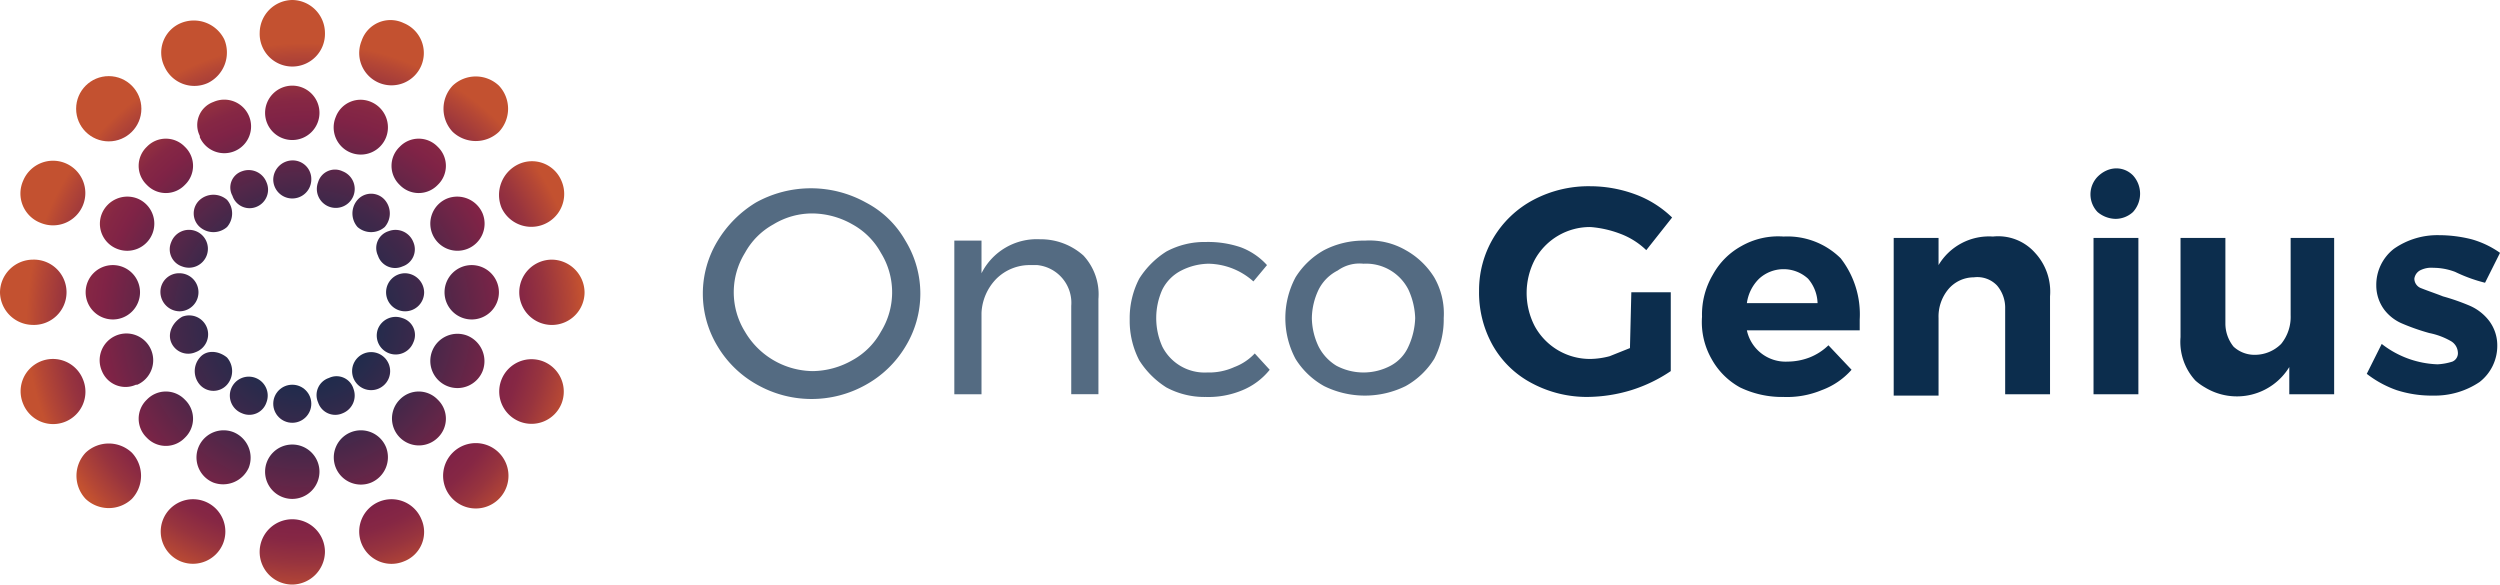 <?xml version="1.0" encoding="UTF-8"?> <svg xmlns="http://www.w3.org/2000/svg" xmlns:xlink="http://www.w3.org/1999/xlink" height="125.329" viewBox="0 0 536 125.329" width="536"><radialGradient id="a" cx="-2.144" cy=".5" gradientTransform="matrix(1 0 0 -1 0 1.744)" gradientUnits="objectBoundingBox" r="7.311"><stop offset="0" stop-color="#0c2d4d"></stop><stop offset=".11" stop-color="#122c4d"></stop><stop offset=".26" stop-color="#242b4c"></stop><stop offset=".44" stop-color="#41284a"></stop><stop offset=".63" stop-color="#6a2547"></stop><stop offset=".73" stop-color="#802346"></stop><stop offset=".79" stop-color="#862744"></stop><stop offset=".87" stop-color="#98343e"></stop><stop offset=".96" stop-color="#b54735"></stop><stop offset="1" stop-color="#c35130"></stop></radialGradient><radialGradient id="b" cx="-2.576" cy=".5" gradientTransform="matrix(1 0 0 -1 0 1.521)" r="5.117" xlink:href="#a"></radialGradient><radialGradient id="c" cx="-3.293" cy=".5" gradientTransform="matrix(1 0 0 -1 0 1.434)" r="4.265" xlink:href="#a"></radialGradient><radialGradient id="d" cx="3.784" cy=".5" r="7.311" xlink:href="#a"></radialGradient><radialGradient id="e" cx="4.024" cy=".5" gradientTransform="matrix(1 0 0 -1 0 1.521)" r="5.117" xlink:href="#a"></radialGradient><radialGradient id="f" cx="4.666" cy=".5" gradientTransform="matrix(1 0 0 -1 0 1.434)" r="4.265" xlink:href="#a"></radialGradient><radialGradient id="g" cx=".82" cy="3.465" gradientTransform="matrix(1 0 0 -1 0 7.672)" r="7.311" xlink:href="#a"></radialGradient><radialGradient id="h" cx=".724" cy="3.8" gradientTransform="matrix(1 0 0 -1 0 8.121)" r="5.117" xlink:href="#a"></radialGradient><radialGradient id="i" cx=".687" cy="4.479" gradientTransform="matrix(1 0 0 -1 0 9.392)" r="4.265" xlink:href="#a"></radialGradient><radialGradient id="j" cx=".82" cy="-2.428" gradientTransform="matrix(1 0 0 -1 0 -4.113)" r="7.311" xlink:href="#a"></radialGradient><radialGradient id="k" cx=".724" cy="-2.8" gradientTransform="matrix(1 0 0 -1 0 -5.079)" r="5.117" xlink:href="#a"></radialGradient><radialGradient id="l" cx=".687" cy="-3.479" gradientTransform="matrix(1 0 0 -1 0 -6.525)" r="4.265" xlink:href="#a"></radialGradient><radialGradient id="m" cx="-1.283" cy="2.567" gradientTransform="matrix(1.027 0 0 -1 .035 5.87)" r="7.244" xlink:href="#a"></radialGradient><radialGradient id="n" cx="-1.601" cy="2.825" gradientTransform="matrix(1 0 0 -1 0 6.171)" r="5.117" xlink:href="#a"></radialGradient><radialGradient id="o" cx="-2.154" cy="3.342" gradientTransform="matrix(1 0 0 -1 0 7.123)" r="4.309" xlink:href="#a"></radialGradient><radialGradient id="p" cx="2.935" cy="-1.532" gradientTransform="matrix(1.041 0 0 -1 -.121 -2.337)" r="7.149" xlink:href="#a"></radialGradient><radialGradient id="q" cx="3.049" cy="-1.825" gradientTransform="matrix(1 0 0 -1 0 -3.129)" r="5.118" xlink:href="#a"></radialGradient><radialGradient id="r" cx="3.531" cy="-2.342" gradientTransform="matrix(1 0 0 -1 0 -4.246)" r="4.309" xlink:href="#a"></radialGradient><radialGradient id="s" cx="2.883" cy="2.609" gradientTransform="matrix(.973 0 0 -1 .077 5.975)" r="7.444" xlink:href="#a"></radialGradient><radialGradient id="t" cx="3.049" cy="2.825" gradientTransform="matrix(1 0 0 -1 0 6.171)" r="5.117" xlink:href="#a"></radialGradient><radialGradient id="u" cx="3.499" cy="3.313" gradientTransform="matrix(1 0 0 -1 0 7.059)" r="4.265" xlink:href="#a"></radialGradient><radialGradient id="v" cx="-1.252" cy="-1.571" gradientTransform="matrix(1 0 0 -1 0 -2.399)" r="7.311" xlink:href="#a"></radialGradient><radialGradient id="w" cx="-1.601" cy="-1.825" gradientTransform="matrix(1 0 0 -1 0 -3.129)" r="5.118" xlink:href="#a"></radialGradient><radialGradient id="x" cx="-2.154" cy="-2.342" gradientTransform="matrix(1 0 0 -1 0 -4.246)" r="4.309" xlink:href="#a"></radialGradient><radialGradient id="y" cx="-1.87" cy="1.635" gradientTransform="matrix(.995 0 0 -1 -.009 4.009)" r="7.272" xlink:href="#a"></radialGradient><radialGradient id="z" cx="-2.311" cy="1.764" gradientTransform="matrix(.997 0 0 -1 -.008 4.05)" r="5.131" xlink:href="#a"></radialGradient><radialGradient id="A" cx="-2.991" cy="1.996" gradientTransform="matrix(1.009 0 0 -1 .027 4.423)" r="4.24" xlink:href="#a"></radialGradient><radialGradient id="B" cx="3.532" cy="-.603" gradientTransform="matrix(1.005 0 0 -1 -.019 -.467)" r="7.268" xlink:href="#a"></radialGradient><radialGradient id="C" cx="3.852" cy="-.78" gradientTransform="matrix(1 0 0 -1 0 -1.027)" r="5.24" xlink:href="#a"></radialGradient><radialGradient id="D" cx="4.391" cy="-1.035" gradientTransform="matrix(1 0 0 -1 0 -1.633)" r="4.306" xlink:href="#a"></radialGradient><radialGradient id="E" cx="1.966" cy="3.198" gradientTransform="matrix(1.014 0 0 -1 -.028 7.135)" r="7.272" xlink:href="#a"></radialGradient><radialGradient id="F" cx="1.998" cy="3.623" gradientTransform="matrix(.989 0 0 -1 .022 7.779)" r="5.24" xlink:href="#a"></radialGradient><radialGradient id="G" cx="2.181" cy="4.141" gradientTransform="matrix(1 0 0 -1 0 8.713)" r="4.24" xlink:href="#a"></radialGradient><radialGradient id="H" cx="-.316" cy="-2.187" gradientTransform="matrix(1.005 0 0 -1 .001 -3.638)" r="7.238" xlink:href="#a"></radialGradient><radialGradient id="I" cx="-.54" cy="-2.535" gradientTransform="matrix(1.003 0 0 -1 .002 -4.55)" r="5.113" xlink:href="#a"></radialGradient><radialGradient id="J" cx="-.845" cy="-3.202" gradientTransform="matrix(.997 0 0 -1 -.002 -5.967)" r="4.306" xlink:href="#a"></radialGradient><radialGradient id="K" cx="-.323" cy="3.203" gradientTransform="matrix(1.005 0 0 -1 .002 7.144)" r="7.272" xlink:href="#a"></radialGradient><radialGradient id="L" cx="-.545" cy="3.547" gradientTransform="matrix(1.003 0 0 -1 .002 7.616)" r="5.131" xlink:href="#a"></radialGradient><radialGradient id="M" cx="-.847" cy="4.165" gradientTransform="matrix(1.012 0 0 -1 .01 8.762)" r="4.255" xlink:href="#a"></radialGradient><radialGradient id="N" cx="1.962" cy="-2.202" gradientTransform="matrix(1.005 0 0 -1 -.009 -3.665)" r="7.272" xlink:href="#a"></radialGradient><radialGradient id="O" cx="1.995" cy="-2.555" gradientTransform="matrix(1 0 0 -1 0 -4.588)" r="5.148" xlink:href="#a"></radialGradient><radialGradient id="P" cx="2.224" cy="-3.202" gradientTransform="matrix(1 0 0 -1 0 -5.967)" r="4.306" xlink:href="#a"></radialGradient><radialGradient id="Q" cx="3.52" cy="1.643" gradientTransform="matrix(.995 0 0 -1 .017 4.028)" r="7.307" xlink:href="#a"></radialGradient><radialGradient id="R" cx="3.772" cy="1.77" gradientTransform="matrix(.997 0 0 -1 .013 4.064)" r="5.148" xlink:href="#a"></radialGradient><radialGradient id="S" cx="4.381" cy="2.036" gradientTransform="matrix(.997 0 0 -1 .013 4.509)" r="4.306" xlink:href="#a"></radialGradient><radialGradient id="T" cx="-1.884" cy="-.642" gradientTransform="matrix(.995 0 0 -1 -.009 -.541)" r="7.307" xlink:href="#a"></radialGradient><radialGradient id="U" cx="-2.33" cy="-.77" gradientTransform="matrix(1 0 0 -1 0 -1.016)" r="5.148" xlink:href="#a"></radialGradient><radialGradient id="V" cx="-3.014" cy="-1.035" gradientTransform="matrix(1 0 0 -1 0 -1.633)" r="4.306" xlink:href="#a"></radialGradient><path d="m37.361 25.48a4.08 4.08 0 1 1 -4.08-4.08 4.168 4.168 0 0 1 4.08 4.08z" fill="url(#a)" transform="translate(53.575 37.184)"></path><path d="m45.159 26.629a5.829 5.829 0 1 1 -5.83-5.829 5.846 5.846 0 0 1 5.83 5.829z" fill="url(#b)" transform="translate(61.808 36.035)"></path><path d="m52.99 27.4a7 7 0 1 1 -7-7 7.092 7.092 0 0 1 7 7z" fill="url(#c)" transform="translate(72.339 35.269)"></path><path d="m12.6 25.48a3.985 3.985 0 0 1 4.08-4.08 4.08 4.08 0 0 1 0 8.161 4.168 4.168 0 0 1 -4.08-4.081z" fill="url(#d)" transform="translate(21.793 37.184)"></path><path d="m7.1 26.629a5.829 5.829 0 1 1 5.829 5.829 5.846 5.846 0 0 1 -5.829-5.829z" fill="url(#e)" transform="translate(11.262 36.035)"></path><path d="m.8 27.4a7.092 7.092 0 0 1 7-7 7 7 0 1 1 0 13.99 7.092 7.092 0 0 1 -7-7z" fill="url(#f)" transform="translate(-.8 35.269)"></path><path d="m24.98 13.1a3.985 3.985 0 0 1 4.08 4.08 4.08 4.08 0 0 1 -8.161 0 4.168 4.168 0 0 1 4.081-4.08z" fill="url(#g)" transform="translate(37.684 21.293)"></path><path d="m26.129 7.6a5.829 5.829 0 1 1 -5.829 5.829 5.846 5.846 0 0 1 5.829-5.829z" fill="url(#h)" transform="translate(36.535 10.762)"></path><path d="m26.9 1.3a7.092 7.092 0 0 1 7 7 7 7 0 1 1 -13.99 0 7.092 7.092 0 0 1 6.99-7z" fill="url(#i)" transform="translate(35.769 -1.3)"></path><circle cx="4.08" cy="4.08" fill="url(#j)" r="4.08" transform="translate(58.584 82.484)"></circle><path d="m26.129 45.659a5.829 5.829 0 1 1 5.829-5.829 5.846 5.846 0 0 1 -5.829 5.829z" fill="url(#k)" transform="translate(36.535 61.308)"></path><path d="m26.9 53.49a7 7 0 1 1 7-7 7.092 7.092 0 0 1 -7 7z" fill="url(#l)" transform="translate(35.769 71.839)"></path><path d="m33.647 16.862a4.433 4.433 0 0 1 0 5.829 4.433 4.433 0 0 1 -5.829 0 4.429 4.429 0 0 1 0-5.829 3.891 3.891 0 0 1 5.829 0z" fill="url(#m)" transform="translate(48.837 25.983)"></path><path d="m39.51 13.249a5.635 5.635 0 0 1 0 8.161 5.635 5.635 0 0 1 -8.161 0 5.635 5.635 0 0 1 0-8.161 5.635 5.635 0 0 1 8.161 0z" fill="url(#n)" transform="translate(54.341 18.229)"></path><path d="m45.3 8.892a7.223 7.223 0 0 1 0 9.91 7.223 7.223 0 0 1 -9.91 0 7.223 7.223 0 0 1 0-9.91 7.221 7.221 0 0 1 9.91 0z" fill="url(#o)" transform="translate(61.665 9.47)"></path><path d="m16.218 34.221a4.433 4.433 0 0 1 0-5.829c1.457-1.749 4.08-1.457 5.829 0a4.429 4.429 0 0 1 0 5.829 3.891 3.891 0 0 1 -5.829 0z" fill="url(#p)" transform="translate(26.627 48.263)"></path><path d="m12.749 40.01a5.635 5.635 0 0 1 0-8.161 5.635 5.635 0 0 1 8.161 0 5.635 5.635 0 0 1 0 8.161 5.633 5.633 0 0 1 -8.161 0z" fill="url(#q)" transform="translate(18.729 53.841)"></path><path d="m8.392 45.8a7.223 7.223 0 0 1 0-9.91 7.223 7.223 0 0 1 9.91 0 7.223 7.223 0 0 1 0 9.91 7.221 7.221 0 0 1 -9.91 0z" fill="url(#r)" transform="translate(9.97 61.165)"></path><path d="m16.362 16.718a4.433 4.433 0 0 1 5.829 0 4.433 4.433 0 0 1 0 5.829 4.429 4.429 0 0 1 -5.829 0 3.891 3.891 0 0 1 0-5.829z" fill="url(#s)" transform="translate(26.483 26.127)"></path><path d="m12.749 13.249a5.635 5.635 0 0 1 8.161 0 5.635 5.635 0 0 1 0 8.161 5.635 5.635 0 0 1 -8.161 0 5.633 5.633 0 0 1 0-8.161z" fill="url(#t)" transform="translate(18.729 18.229)"></path><circle cx="6.995" cy="6.995" fill="url(#u)" r="6.995" transform="translate(16.322 16.322)"></circle><circle cx="4.08" cy="4.08" fill="url(#v)" r="4.08" transform="translate(75.489 75.489)"></circle><path d="m39.51 40.01a5.771 5.771 0 0 1 -8.161-8.161 5.635 5.635 0 0 1 8.161 0 5.635 5.635 0 0 1 0 8.161z" fill="url(#w)" transform="translate(54.341 53.841)"></path><path d="m45.3 45.8a7.007 7.007 0 0 1 -9.91-9.91 7.007 7.007 0 0 1 9.91 9.91z" fill="url(#x)" transform="translate(61.665 61.165)"></path><path d="m36.4 20.825a3.864 3.864 0 0 1 -2.332 5.246 3.864 3.864 0 0 1 -5.246-2.332 3.78 3.78 0 0 1 2.332-5.246 4.09 4.09 0 0 1 5.246 2.332z" fill="url(#y)" transform="translate(52.208 31.056)"></path><path d="m43.674 19.37a5.818 5.818 0 1 1 -7.574-3.206 5.916 5.916 0 0 1 7.574 3.206z" fill="url(#z)" transform="translate(59.795 26.389)"></path><path d="m50.893 17.348a7.044 7.044 0 0 1 -12.824 5.829 7.28 7.28 0 0 1 3.5-9.327 6.843 6.843 0 0 1 9.324 3.498z" fill="url(#A)" transform="translate(69.481 21.416)"></path><path d="m13.593 30.331c-.874-2.04.291-4.372 2.332-5.538a4.06 4.06 0 1 1 2.915 7.578 3.953 3.953 0 0 1 -5.247-2.04z" fill="url(#B)" transform="translate(23.131 43.118)"></path><path d="m8.593 33.872a5.741 5.741 0 1 1 7.578 2.915h-.291a5.458 5.458 0 0 1 -7.287-2.915z" fill="url(#C)" transform="translate(13.266 45.698)"></path><path d="m2.839 37.274a6.928 6.928 0 1 1 12.824-5.246 6.928 6.928 0 1 1 -12.824 5.246z" fill="url(#D)" transform="translate(2.116 49.291)"></path><path d="m20.244 14.093a4.09 4.09 0 0 1 5.246 2.332 3.953 3.953 0 0 1 -2.04 5.246 3.864 3.864 0 0 1 -5.25-2.332 3.662 3.662 0 0 1 2.04-5.246z" fill="url(#E)" transform="translate(31.636 22.631)"></path><path d="m18.79 9.093a5.741 5.741 0 1 1 -2.915 7.578v-.291a5.243 5.243 0 0 1 2.915-7.287z" fill="url(#F)" transform="translate(26.969 12.766)"></path><path d="m16.848 3.369a7.28 7.28 0 0 1 9.327 3.5 7.28 7.28 0 0 1 -3.5 9.327 7.02 7.02 0 0 1 -9.327-3.5 6.843 6.843 0 0 1 3.5-9.327z" fill="url(#G)" transform="translate(21.916 1.586)"></path><path d="m29.665 36.9a3.864 3.864 0 0 1 -5.246-2.332 3.864 3.864 0 0 1 2.332-5.246 3.78 3.78 0 0 1 5.249 2.328 4.09 4.09 0 0 1 -2.335 5.25z" fill="url(#H)" transform="translate(43.784 51.708)"></path><path d="m33.368 44.174a5.818 5.818 0 1 1 3.206-7.574 5.916 5.916 0 0 1 -3.206 7.574z" fill="url(#I)" transform="translate(46.201 59.295)"></path><path d="m36.774 51.363a6.928 6.928 0 1 1 3.789-9.035 6.741 6.741 0 0 1 -3.789 9.035z" fill="url(#J)" transform="translate(49.791 69.011)"></path><path d="m29.639 14.118a4.06 4.06 0 1 1 -5.246 2.332 3.78 3.78 0 0 1 5.246-2.332z" fill="url(#K)" transform="translate(43.809 22.606)"></path><path d="m33.342 9.09a5.916 5.916 0 0 1 3.206 7.578 5.818 5.818 0 1 1 -10.784-4.368 5.676 5.676 0 0 1 7.578-3.21z" fill="url(#L)" transform="translate(46.227 12.769)"></path><path d="m36.774 3.447a6.928 6.928 0 1 1 -9.035 3.789 6.531 6.531 0 0 1 9.035-3.789z" fill="url(#M)" transform="translate(49.791 1.508)"></path><path d="m20.325 36.871a4.06 4.06 0 1 1 5.246-2.332 3.864 3.864 0 0 1 -5.246 2.332z" fill="url(#N)" transform="translate(31.556 51.734)"></path><path d="m18.87 44.148a5.818 5.818 0 1 1 4.372-10.784 5.916 5.916 0 0 1 3.206 7.578 6.026 6.026 0 0 1 -7.578 3.206z" fill="url(#O)" transform="translate(26.889 59.321)"></path><path d="m16.928 51.363a6.928 6.928 0 1 1 9.035-3.789 6.976 6.976 0 0 1 -9.035 3.789z" fill="url(#P)" transform="translate(21.837 69.011)"></path><path d="m13.618 20.825a4.06 4.06 0 1 1 2.332 5.246 3.864 3.864 0 0 1 -2.332-5.246z" fill="url(#Q)" transform="translate(23.106 31.056)"></path><path d="m8.59 19.37a5.916 5.916 0 0 1 7.578-3.206 5.818 5.818 0 1 1 -4.368 10.785 5.77 5.77 0 0 1 -3.21-7.579z" fill="url(#R)" transform="translate(13.269 26.389)"></path><path d="m2.865 17.428a6.928 6.928 0 1 1 3.789 9.035 6.741 6.741 0 0 1 -3.789-9.035z" fill="url(#S)" transform="translate(2.09 21.337)"></path><path d="m36.371 30.139a4.06 4.06 0 0 1 -7.578-2.915 4.09 4.09 0 0 1 5.246-2.332 3.78 3.78 0 0 1 2.332 5.247z" fill="url(#T)" transform="translate(52.234 43.309)"></path><path d="m43.648 33.842a5.818 5.818 0 1 1 -3.206-7.578 5.916 5.916 0 0 1 3.206 7.578z" fill="url(#U)" transform="translate(59.821 45.727)"></path><path d="m50.863 37.274a6.928 6.928 0 1 1 -3.789-9.035 6.976 6.976 0 0 1 3.789 9.035z" fill="url(#V)" transform="translate(69.511 49.291)"></path><g fill="#0c2d4d"><path d="m87.476 18.21a20.692 20.692 0 0 1 8.452 8.161 21.754 21.754 0 0 1 0 22.734 22.717 22.717 0 0 1 -8.452 8.161 23.737 23.737 0 0 1 -23.317 0 22.717 22.717 0 0 1 -8.452-8.161 21.754 21.754 0 0 1 0-22.734 24.281 24.281 0 0 1 8.161-8.161 24.294 24.294 0 0 1 23.608 0zm-19.82 4.664a15.457 15.457 0 0 0 -6.121 6.121 16.058 16.058 0 0 0 0 16.9 17.065 17.065 0 0 0 14.573 8.452 17.565 17.565 0 0 0 8.452-2.332 15.457 15.457 0 0 0 6.122-6.115 16.058 16.058 0 0 0 0-16.9 15.457 15.457 0 0 0 -6.121-6.121 17.565 17.565 0 0 0 -8.452-2.332 15.935 15.935 0 0 0 -8.453 2.327z" opacity=".7" transform="translate(98.186 25.218)"></path><path d="m98.689 22.411a12.245 12.245 0 0 1 3.206 9.327v20.4h-5.829v-18.943a8.132 8.132 0 0 0 -7.287-8.744h-1.457a10.118 10.118 0 0 0 -7.287 2.915 11.183 11.183 0 0 0 -3.206 7.287v17.487h-5.829v-32.94h5.829v7a13.265 13.265 0 0 1 12.533-7.287 13.748 13.748 0 0 1 9.327 3.498z" opacity=".7" transform="translate(133.607 32.384)"></path><path d="m100.8 23.763a13.267 13.267 0 0 0 -5.829 1.457 9.208 9.208 0 0 0 -4.071 4.08 14.933 14.933 0 0 0 0 12.241 10.166 10.166 0 0 0 9.618 5.538 13.049 13.049 0 0 0 5.829-1.166 11.53 11.53 0 0 0 4.368-2.913l3.206 3.5a14.682 14.682 0 0 1 -5.829 4.372 18.833 18.833 0 0 1 -7.869 1.457 17.249 17.249 0 0 1 -8.452-2.04 18.551 18.551 0 0 1 -5.829-5.829 18.369 18.369 0 0 1 -2.04-8.744 18.369 18.369 0 0 1 2.04-8.744 18.551 18.551 0 0 1 5.829-5.829 17.249 17.249 0 0 1 8.452-2.04 21.733 21.733 0 0 1 7.578 1.166 14.479 14.479 0 0 1 5.538 3.789l-2.915 3.5a14.774 14.774 0 0 0 -9.624-3.795z" opacity=".7" transform="translate(158.306 32.78)"></path><path d="m121.144 21.077a16.832 16.832 0 0 1 6.121 5.829 15.519 15.519 0 0 1 2.04 8.744 18.369 18.369 0 0 1 -2.04 8.744 16.832 16.832 0 0 1 -6.121 5.829 19.757 19.757 0 0 1 -17.488 0 16.832 16.832 0 0 1 -6.121-5.829 18.581 18.581 0 0 1 0-17.488 16.832 16.832 0 0 1 6.121-5.829 18.369 18.369 0 0 1 8.744-2.04 15.519 15.519 0 0 1 8.744 2.04zm-14.573 4.372a9.208 9.208 0 0 0 -4.08 4.08 14.543 14.543 0 0 0 -1.457 6.121 14.543 14.543 0 0 0 1.457 6.121 10.293 10.293 0 0 0 3.789 4.08 12.387 12.387 0 0 0 11.659 0 8.6 8.6 0 0 0 3.789-4.08 15.663 15.663 0 0 0 1.457-6.121 15.663 15.663 0 0 0 -1.457-6.121 10.166 10.166 0 0 0 -9.618-5.538 8 8 0 0 0 -5.539 1.458z" opacity=".7" transform="translate(180.228 32.552)"></path><path d="m142.244 37.734h8.456v16.9a32.291 32.291 0 0 1 -8.452 4.08 32.847 32.847 0 0 1 -9.327 1.457 24.968 24.968 0 0 1 -11.95-2.915 20.692 20.692 0 0 1 -8.452-8.161 23.1 23.1 0 0 1 -2.919-11.652 21.884 21.884 0 0 1 11.659-19.528 25.3 25.3 0 0 1 12.241-2.915 27.981 27.981 0 0 1 9.618 1.749 22.464 22.464 0 0 1 7.869 4.955l-5.538 7a16.136 16.136 0 0 0 -5.538-3.5 22.88 22.88 0 0 0 -6.412-1.457 13.492 13.492 0 0 0 -11.95 7 15.451 15.451 0 0 0 0 14.282 13.492 13.492 0 0 0 11.95 7 17.2 17.2 0 0 0 4.08-.583l4.372-1.749z" transform="translate(207.512 24.93)"></path><path d="m155.766 23.4a19.559 19.559 0 0 1 4.08 13.116v2.332h-24.191a8.481 8.481 0 0 0 8.744 6.7 13.2 13.2 0 0 0 4.663-.874 12.225 12.225 0 0 0 4.08-2.623l4.958 5.249a15.781 15.781 0 0 1 -6.412 4.372 19.331 19.331 0 0 1 -8.161 1.457 20.726 20.726 0 0 1 -9.327-2.04 15.457 15.457 0 0 1 -6.121-6.121 15.933 15.933 0 0 1 -2.04-9.035 16.763 16.763 0 0 1 2.332-9.035 15.457 15.457 0 0 1 6.121-6.121 15.933 15.933 0 0 1 9.035-2.04 16.218 16.218 0 0 1 12.239 4.663zm-4.955 9.618a8.38 8.38 0 0 0 -2.04-5.246 7.765 7.765 0 0 0 -10.493 0 9.043 9.043 0 0 0 -2.623 5.246z" transform="translate(238.875 31.978)"></path><path d="m170.412 22.226a12.245 12.245 0 0 1 3.206 9.327v20.985h-9.618v-18.362a7.354 7.354 0 0 0 -1.749-4.955 5.827 5.827 0 0 0 -4.955-1.749 7.178 7.178 0 0 0 -5.538 2.623 9.148 9.148 0 0 0 -2.04 6.121v16.614h-9.618v-33.81h9.618v5.829a12.593 12.593 0 0 1 11.659-6.121 10.557 10.557 0 0 1 9.035 3.498z" transform="translate(265.908 31.986)"></path><path d="m163.683 15.182a5.824 5.824 0 0 1 0 7.869 5.541 5.541 0 0 1 -3.789 1.457 6.139 6.139 0 0 1 -3.789-1.457 5.453 5.453 0 0 1 0-7.578c2.332-2.332 5.538-2.332 7.578-.291zm-8.452 13.408h9.618v33.518h-9.618z" transform="translate(293.622 22.416)"></path><path d="m194.164 18.8v33.518h-9.618v-5.829a13.164 13.164 0 0 1 -18.071 4.372 12.338 12.338 0 0 1 -2.04-1.457 12.245 12.245 0 0 1 -3.206-9.327v-21.277h9.618v18.362a7.915 7.915 0 0 0 1.749 4.955 6.619 6.619 0 0 0 4.663 1.749 7.963 7.963 0 0 0 5.538-2.332 9.148 9.148 0 0 0 2.04-6.121v-16.613z" transform="translate(306.277 32.206)"></path><path d="m193.845 26.469a13.2 13.2 0 0 0 -4.663-.874 5.255 5.255 0 0 0 -2.915.583 2.4 2.4 0 0 0 -1.166 1.749 2.192 2.192 0 0 0 1.457 2.04c1.457.583 3.206 1.166 4.663 1.749a46.266 46.266 0 0 1 5.829 2.04 10.489 10.489 0 0 1 4.08 3.206 8.731 8.731 0 0 1 1.749 5.246 9.811 9.811 0 0 1 -3.789 7.869 17.16 17.16 0 0 1 -9.91 2.915 24.549 24.549 0 0 1 -7.87-1.166 22.62 22.62 0 0 1 -6.412-3.5l3.206-6.412a20.56 20.56 0 0 0 11.95 4.372 12.4 12.4 0 0 0 3.206-.583 1.951 1.951 0 0 0 1.166-2.04 2.972 2.972 0 0 0 -1.457-2.332 15.238 15.238 0 0 0 -4.663-1.749 46.259 46.259 0 0 1 -5.829-2.04 9.469 9.469 0 0 1 -3.789-2.915 8.731 8.731 0 0 1 -1.749-5.246 9.778 9.778 0 0 1 3.789-7.869 16.267 16.267 0 0 1 9.618-2.915 28.745 28.745 0 0 1 7 .874 19.846 19.846 0 0 1 6.121 2.915l-3.21 6.414a32.809 32.809 0 0 1 -6.412-2.331z" transform="translate(332.537 31.823)"></path></g></svg> 